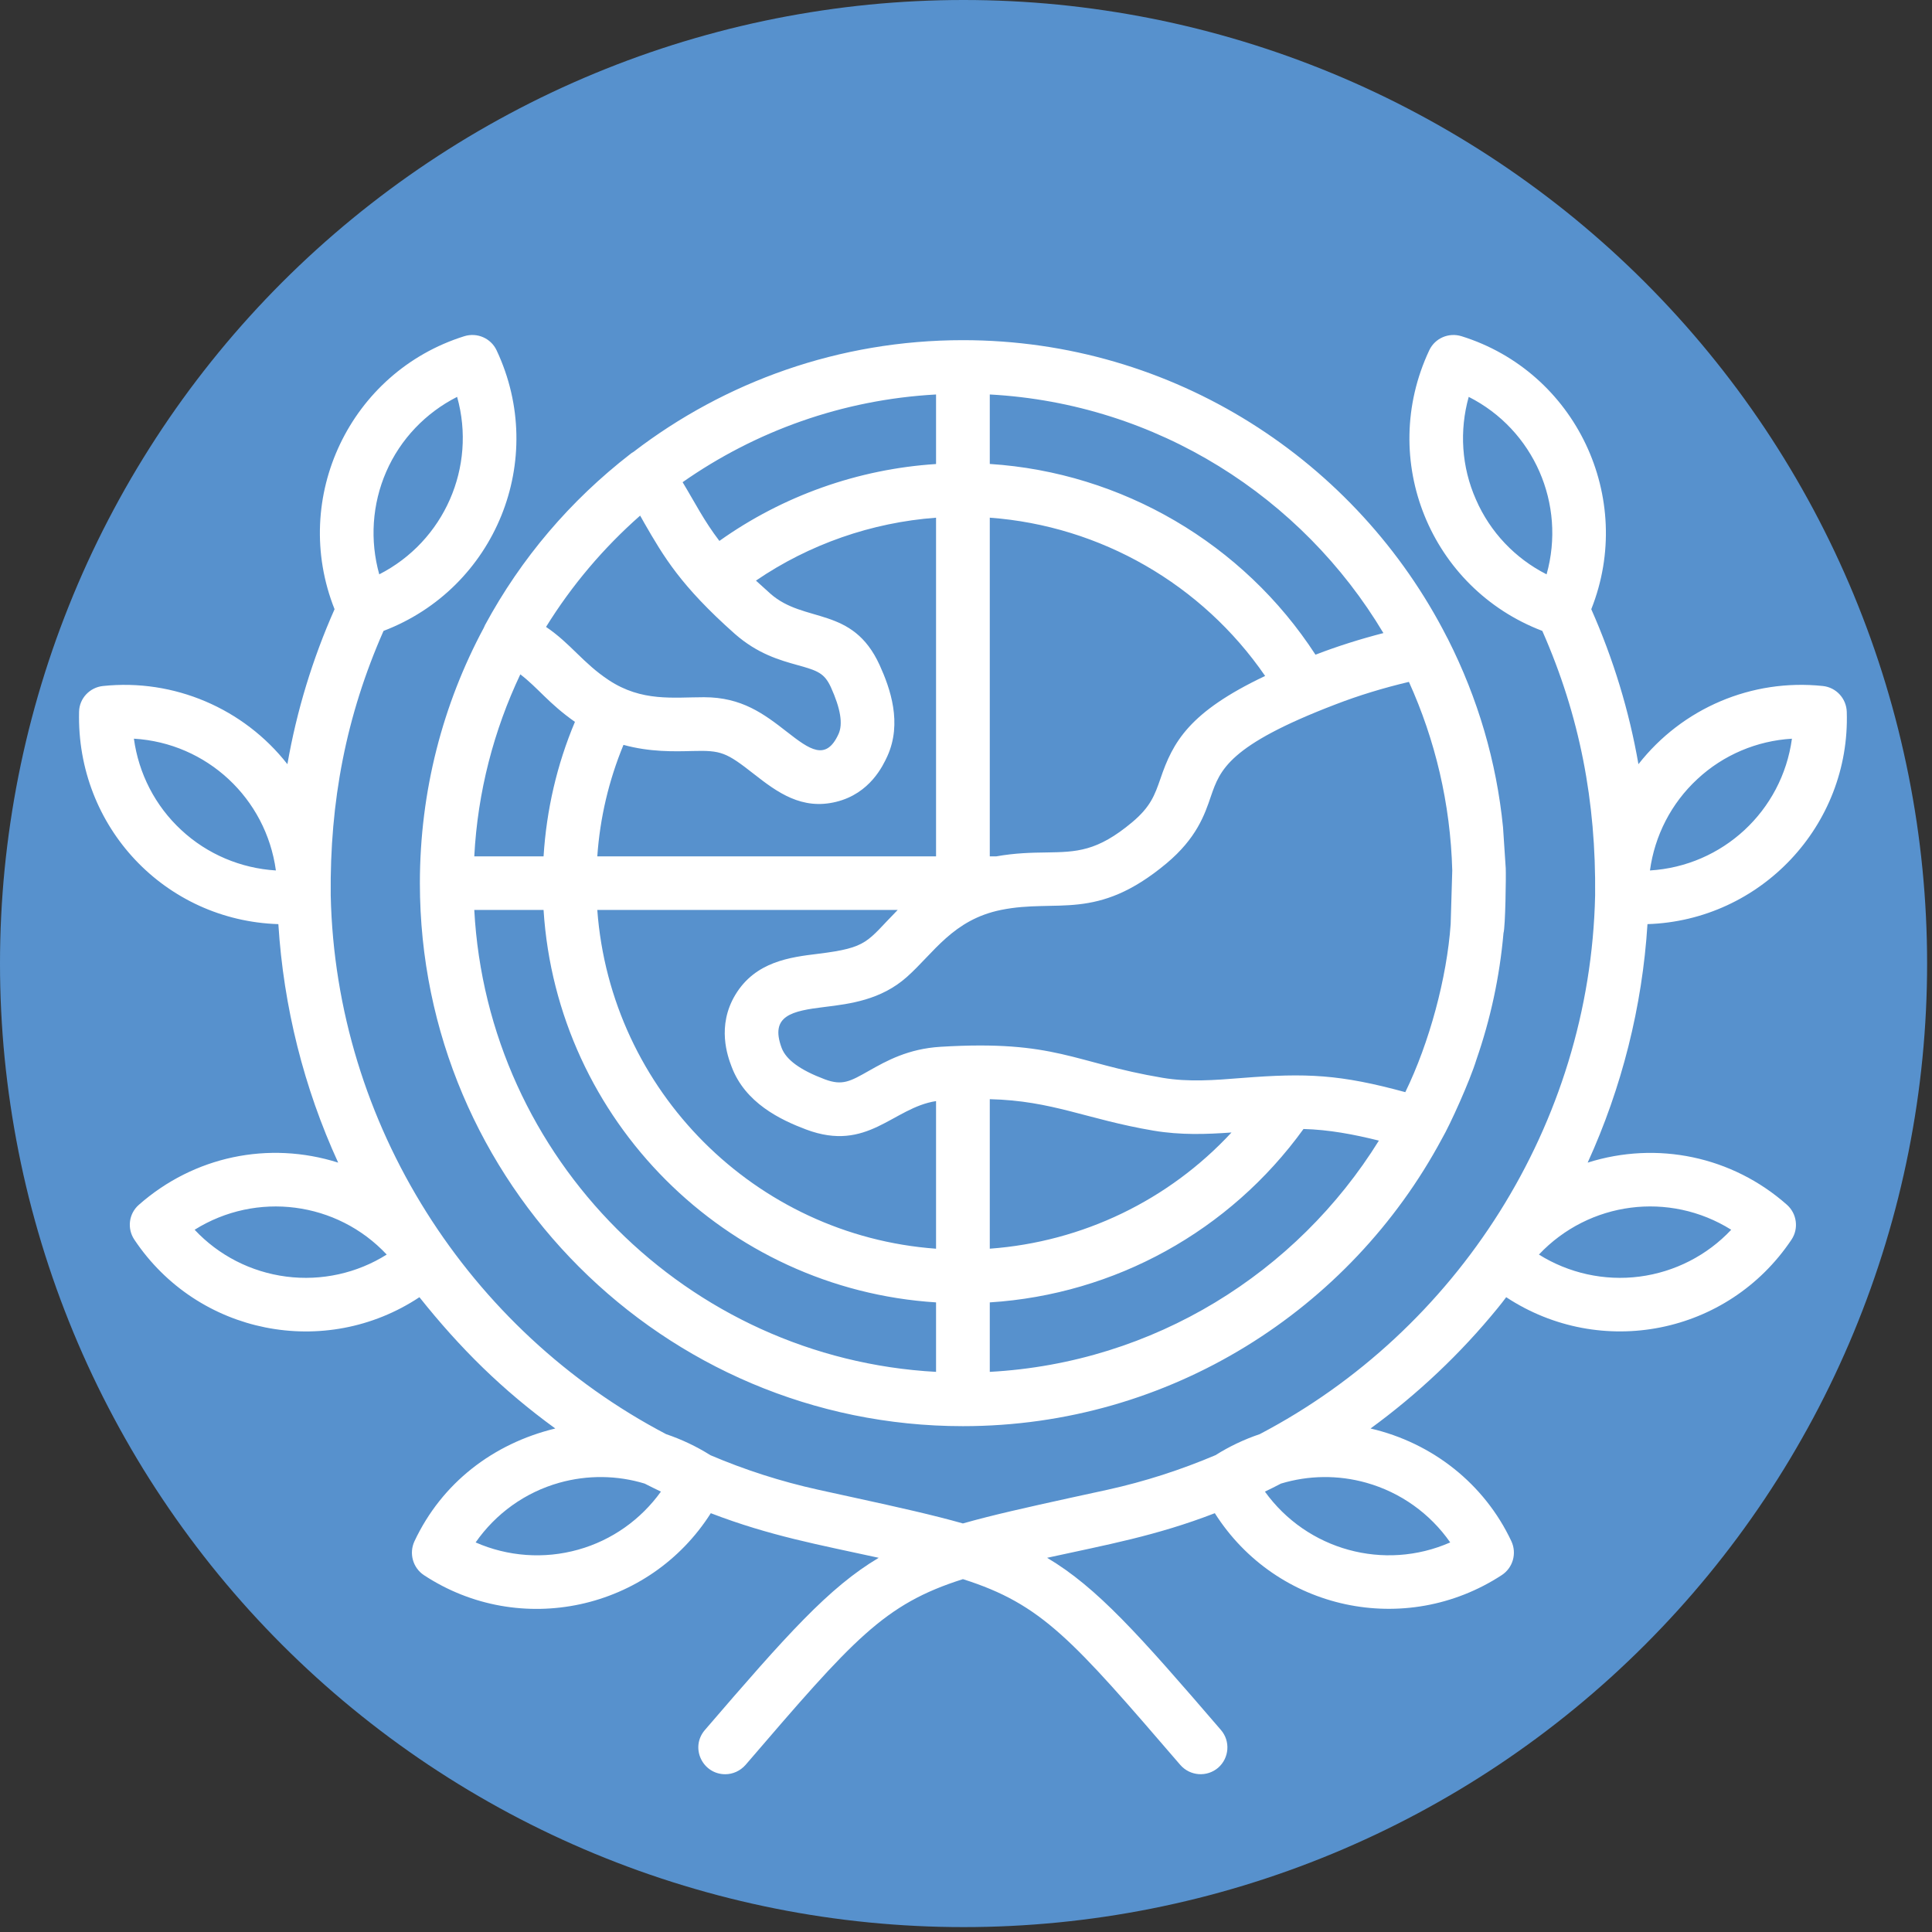 <svg xmlns="http://www.w3.org/2000/svg" xmlns:xlink="http://www.w3.org/1999/xlink" width="374" zoomAndPan="magnify" viewBox="0 0 280.5 280.5" height="374" preserveAspectRatio="xMidYMid meet" version="1.0"><rect x="0" y="0" width="280.5" height="280.5" fill="#333333" stroke="none"/><defs><clipPath id="793c437c5c"><path d="M 11.113 48.156 L 268.652 48.156 L 268.652 257.781 L 11.113 257.781 Z M 11.113 48.156 " clip-rule="nonzero"/></clipPath></defs><path fill="#5791cd" d="M 279.789 139.895 C 279.789 142.184 279.734 144.473 279.621 146.758 C 279.508 149.047 279.34 151.328 279.117 153.605 C 278.891 155.887 278.613 158.156 278.277 160.422 C 277.941 162.688 277.547 164.941 277.102 167.188 C 276.656 169.434 276.152 171.668 275.598 173.887 C 275.043 176.109 274.43 178.312 273.766 180.504 C 273.102 182.695 272.383 184.867 271.613 187.023 C 270.84 189.18 270.016 191.316 269.141 193.43 C 268.266 195.547 267.336 197.637 266.359 199.707 C 265.379 201.777 264.352 203.82 263.273 205.84 C 262.191 207.859 261.062 209.852 259.887 211.816 C 258.711 213.781 257.484 215.715 256.215 217.617 C 254.941 219.52 253.625 221.391 252.262 223.23 C 250.895 225.07 249.488 226.875 248.035 228.645 C 246.582 230.414 245.09 232.148 243.551 233.844 C 242.012 235.539 240.434 237.195 238.816 238.816 C 237.195 240.434 235.539 242.012 233.844 243.551 C 232.145 245.09 230.414 246.582 228.645 248.035 C 226.875 249.488 225.07 250.895 223.23 252.262 C 221.391 253.625 219.52 254.941 217.617 256.215 C 215.715 257.484 213.777 258.711 211.816 259.887 C 209.852 261.062 207.859 262.191 205.84 263.273 C 203.82 264.352 201.777 265.379 199.707 266.359 C 197.637 267.336 195.547 268.266 193.43 269.141 C 191.316 270.016 189.18 270.84 187.023 271.613 C 184.867 272.383 182.695 273.102 180.504 273.766 C 178.312 274.43 176.109 275.043 173.887 275.598 C 171.664 276.152 169.434 276.656 167.188 277.102 C 164.941 277.551 162.688 277.941 160.422 278.277 C 158.156 278.613 155.887 278.891 153.605 279.117 C 151.328 279.34 149.047 279.508 146.758 279.621 C 144.473 279.734 142.184 279.789 139.895 279.789 C 137.605 279.789 135.316 279.734 133.031 279.621 C 130.742 279.508 128.461 279.34 126.184 279.117 C 123.906 278.891 121.633 278.613 119.367 278.277 C 117.102 277.941 114.848 277.551 112.602 277.102 C 110.355 276.656 108.125 276.152 105.902 275.598 C 103.684 275.043 101.477 274.43 99.285 273.766 C 97.094 273.102 94.922 272.383 92.766 271.613 C 90.609 270.84 88.477 270.016 86.359 269.141 C 84.246 268.266 82.152 267.336 80.082 266.359 C 78.012 265.379 75.969 264.352 73.949 263.273 C 71.93 262.191 69.938 261.062 67.977 259.887 C 66.012 258.711 64.078 257.484 62.172 256.215 C 60.27 254.941 58.398 253.625 56.559 252.262 C 54.723 250.895 52.918 249.488 51.148 248.035 C 49.375 246.582 47.645 245.09 45.949 243.551 C 44.25 242.012 42.594 240.434 40.973 238.816 C 39.355 237.195 37.777 235.539 36.238 233.844 C 34.703 232.148 33.207 230.414 31.754 228.645 C 30.301 226.875 28.895 225.07 27.531 223.23 C 26.168 221.391 24.848 219.52 23.578 217.617 C 22.305 215.715 21.078 213.781 19.902 211.816 C 18.727 209.852 17.598 207.859 16.52 205.84 C 15.438 203.82 14.41 201.777 13.43 199.707 C 12.453 197.637 11.523 195.547 10.648 193.43 C 9.773 191.316 8.949 189.18 8.176 187.023 C 7.406 184.867 6.688 182.695 6.023 180.504 C 5.359 178.312 4.75 176.109 4.191 173.887 C 3.637 171.668 3.133 169.434 2.688 167.188 C 2.242 164.941 1.852 162.688 1.516 160.422 C 1.18 158.156 0.898 155.887 0.672 153.605 C 0.449 151.328 0.281 149.047 0.168 146.758 C 0.055 144.473 0 142.184 0 139.895 C 0 137.605 0.055 135.316 0.168 133.031 C 0.281 130.742 0.449 128.461 0.672 126.184 C 0.898 123.906 1.18 121.633 1.516 119.367 C 1.852 117.105 2.242 114.848 2.688 112.602 C 3.133 110.359 3.637 108.125 4.191 105.902 C 4.75 103.684 5.359 101.477 6.023 99.285 C 6.688 97.094 7.406 94.922 8.176 92.766 C 8.949 90.609 9.773 88.477 10.648 86.359 C 11.523 84.246 12.453 82.152 13.43 80.082 C 14.41 78.012 15.438 75.969 16.52 73.949 C 17.598 71.93 18.727 69.938 19.902 67.977 C 21.082 66.012 22.305 64.078 23.578 62.172 C 24.848 60.27 26.168 58.398 27.531 56.559 C 28.895 54.723 30.301 52.918 31.754 51.148 C 33.207 49.375 34.703 47.645 36.238 45.949 C 37.777 44.25 39.355 42.594 40.973 40.973 C 42.594 39.355 44.25 37.777 45.949 36.238 C 47.645 34.703 49.375 33.207 51.148 31.754 C 52.918 30.301 54.723 28.895 56.559 27.531 C 58.398 26.168 60.27 24.848 62.172 23.578 C 64.078 22.305 66.012 21.082 67.973 19.902 C 69.938 18.727 71.93 17.598 73.949 16.52 C 75.969 15.438 78.012 14.41 80.082 13.43 C 82.152 12.453 84.246 11.523 86.359 10.648 C 88.477 9.773 90.609 8.949 92.766 8.176 C 94.922 7.406 97.094 6.688 99.285 6.023 C 101.477 5.359 103.684 4.75 105.902 4.191 C 108.125 3.637 110.355 3.133 112.602 2.688 C 114.848 2.242 117.102 1.852 119.367 1.516 C 121.633 1.18 123.906 0.898 126.184 0.672 C 128.461 0.449 130.742 0.281 133.031 0.168 C 135.316 0.055 137.605 0 139.895 0 C 142.184 0 144.473 0.055 146.758 0.168 C 149.047 0.281 151.328 0.449 153.605 0.672 C 155.887 0.898 158.156 1.18 160.422 1.516 C 162.688 1.852 164.941 2.242 167.188 2.688 C 169.434 3.133 171.664 3.637 173.887 4.191 C 176.109 4.75 178.312 5.359 180.504 6.023 C 182.695 6.688 184.867 7.406 187.023 8.176 C 189.18 8.949 191.316 9.773 193.43 10.648 C 195.547 11.523 197.637 12.453 199.707 13.43 C 201.777 14.41 203.82 15.438 205.84 16.52 C 207.859 17.598 209.852 18.727 211.816 19.902 C 213.777 21.082 215.715 22.305 217.617 23.578 C 219.52 24.848 221.391 26.168 223.23 27.531 C 225.07 28.895 226.875 30.301 228.645 31.754 C 230.414 33.207 232.145 34.703 233.844 36.238 C 235.539 37.777 237.195 39.355 238.816 40.973 C 240.434 42.594 242.012 44.25 243.551 45.949 C 245.09 47.645 246.582 49.375 248.035 51.148 C 249.488 52.918 250.895 54.723 252.262 56.559 C 253.625 58.398 254.941 60.27 256.215 62.172 C 257.484 64.078 258.711 66.012 259.887 67.977 C 261.062 69.938 262.191 71.93 263.273 73.949 C 264.352 75.969 265.379 78.012 266.359 80.082 C 267.336 82.152 268.266 84.246 269.141 86.359 C 270.016 88.477 270.84 90.609 271.613 92.766 C 272.383 94.922 273.102 97.094 273.766 99.285 C 274.43 101.477 275.043 103.684 275.598 105.902 C 276.152 108.125 276.656 110.359 277.102 112.602 C 277.547 114.848 277.941 117.105 278.277 119.367 C 278.613 121.633 278.891 123.906 279.117 126.184 C 279.34 128.461 279.508 130.742 279.621 133.031 C 279.734 135.316 279.789 137.605 279.789 139.895 Z M 279.789 139.895 " fill-opacity="1" fill-rule="nonzero"/><g clip-path="url(#793c437c5c)"><path fill="#ffffff" d="M 238.043 185.344 C 232.934 186.008 227.754 184.852 223.43 182.145 C 230.715 174.43 242.363 172.918 251.348 178.543 C 247.875 182.254 243.156 184.68 238.043 185.344 Z M 246.434 113.113 C 250.203 109.598 255.086 107.547 260.164 107.25 C 258.73 117.758 250.09 125.742 239.551 126.379 C 240.238 121.328 242.633 116.629 246.434 113.113 Z M 198.363 215.273 C 203.344 216.672 207.637 219.754 210.551 223.938 C 200.973 228.152 189.754 225.051 183.648 216.562 C 184.434 216.184 185.223 215.797 185.973 215.398 C 189.973 214.188 194.266 214.121 198.363 215.273 Z M 83.965 224.984 C 78.984 226.387 73.707 225.984 69.055 223.938 C 71.973 219.754 76.23 216.672 81.211 215.273 C 85.309 214.121 89.633 214.188 93.598 215.398 C 94.383 215.797 95.172 216.188 95.957 216.562 C 93.043 220.617 88.848 223.617 83.965 224.984 Z M 26.324 120.512 C 22.523 116.996 20.129 112.297 19.441 107.246 C 30.023 107.875 38.625 115.895 40.055 126.379 C 34.977 126.07 30.094 124.023 26.324 120.512 Z M 41.562 185.344 C 36.418 184.68 31.73 182.254 28.258 178.543 C 37.242 172.918 48.934 174.438 56.145 182.145 C 51.852 184.852 46.672 186.008 41.562 185.344 Z M 56.078 68.48 C 58.141 63.746 61.812 59.926 66.367 57.621 C 69.223 67.801 64.473 78.586 55.062 83.387 C 53.688 78.48 54.016 73.207 56.078 68.48 Z M 214.289 72.527 C 212.191 67.793 211.863 62.527 213.238 57.621 C 222.688 62.395 227.402 73.199 224.543 83.387 C 219.988 81.078 216.352 77.266 214.289 72.527 Z M 259.441 174.918 C 251.496 167.887 240.582 165.609 230.508 168.797 C 235.457 157.93 238.438 146.176 239.191 134.172 C 255.605 133.648 268.656 119.863 268.125 103.348 C 268.062 101.402 266.586 99.801 264.652 99.598 C 254.332 98.508 244.25 102.816 237.879 110.949 C 236.535 103.223 234.242 95.699 231.031 88.449 C 237.457 72.281 228.77 53.973 212.188 48.812 C 210.32 48.238 208.324 49.109 207.504 50.867 C 200.031 66.781 207.695 85.414 223.922 91.598 C 229.379 103.969 231.734 116.402 231.59 130.008 C 230.867 163.289 211.535 193.211 182.895 208.219 C 180.664 208.973 178.504 209.988 176.473 211.27 C 171.457 213.395 166.246 215.09 160.809 216.289 C 158.938 216.699 157.172 217.082 155.5 217.445 C 149.109 218.848 144.031 219.98 139.801 221.184 C 135.543 219.98 130.496 218.844 124.074 217.445 C 122.434 217.082 120.664 216.699 118.797 216.289 C 113.359 215.09 108.113 213.395 103.133 211.27 C 101.102 209.988 98.938 208.973 96.711 208.219 C 68.07 193.211 48.738 163.289 48.016 130.008 C 47.871 116.402 50.227 103.969 55.684 91.598 C 71.918 85.41 79.574 66.762 72.102 50.867 C 71.281 49.113 69.285 48.234 67.414 48.812 C 50.852 53.992 42.129 72.23 48.574 88.449 C 45.363 95.699 43.07 103.223 41.727 110.949 C 35.375 102.84 25.238 98.512 14.953 99.598 C 13.02 99.801 11.512 101.402 11.48 103.348 C 11.082 120.098 23.996 133.648 40.414 134.172 C 41.168 146.176 44.117 157.93 49.098 168.797 C 38.984 165.598 28.148 167.887 20.164 174.918 C 18.688 176.203 18.426 178.371 19.508 179.984 C 28.715 193.777 47.242 197.387 60.895 188.336 C 66.836 195.793 72.945 201.82 80.621 207.398 C 71.578 209.594 64.145 215.316 60.172 223.773 C 59.355 225.531 59.945 227.629 61.551 228.691 C 75.484 237.852 94.254 233.781 103.199 219.695 C 111.82 223.008 118.957 224.281 127.578 226.172 C 120.34 230.473 114.242 237.332 102.348 251.164 C 100.137 253.723 101.996 257.594 105.297 257.594 C 106.379 257.594 107.461 257.129 108.246 256.238 C 123.941 237.969 128.301 232.914 139.805 229.27 C 151.273 232.914 155.629 237.969 171.359 256.238 C 172.785 257.875 175.234 258.043 176.863 256.648 C 178.469 255.25 178.668 252.789 177.258 251.164 C 165.363 237.332 159.27 230.473 152.027 226.172 C 160.605 224.289 167.832 223 176.375 219.695 C 185.352 233.832 204.066 237.797 218.023 228.691 C 219.66 227.629 220.25 225.527 219.434 223.77 C 215.512 215.422 207.953 209.48 198.984 207.398 C 205.801 202.422 212.027 196.562 217.434 189.93 C 217.859 189.406 218.285 188.871 218.68 188.336 C 232.391 197.363 250.852 193.793 260.098 179.984 C 261.18 178.371 260.883 176.203 259.441 174.918 Z M 200.852 91.914 C 197.477 92.785 194.199 93.82 191.086 95.016 C 191.055 95.023 191.02 95.039 190.988 95.051 C 180.504 78.895 162.871 68.594 143.703 67.359 L 143.703 57.273 C 167.984 58.59 189.055 72.164 200.852 91.914 Z M 143.703 199.176 L 143.703 189.09 C 161.855 187.938 178.535 178.742 189.25 163.914 C 192.91 164.012 196.477 164.676 200.195 165.602 C 188.301 184.77 167.559 197.879 143.703 199.176 Z M 68.859 132.113 L 78.918 132.113 C 80.852 162.652 105.363 187.156 135.902 189.09 L 135.902 199.176 C 99.824 197.215 70.793 168.207 68.859 132.113 Z M 93.531 75.91 C 96.352 80.805 98.809 85.031 106.672 92.016 C 110.016 94.953 113.227 95.848 115.816 96.57 C 118.73 97.379 119.684 97.73 120.633 99.773 C 122.043 102.891 122.402 105.109 121.746 106.562 C 119.922 110.574 117.516 108.797 114.277 106.273 C 110.91 103.645 107.699 101.227 102.215 101.227 C 97.746 101.227 93.188 101.918 88.387 98.746 C 84.633 96.266 82.855 93.434 79.277 91.02 C 83.016 84.98 87.633 79.531 92.941 74.859 C 93.141 75.215 93.336 75.562 93.531 75.91 Z M 135.902 67.371 C 124.598 68.094 113.652 71.98 104.445 78.535 C 102.188 75.578 100.953 73.062 99.105 70.008 C 109.656 62.621 122.273 58.016 135.902 57.273 Z M 168.477 113.066 C 167.656 115.418 167.066 117.121 164.379 119.375 C 159.27 123.648 156.32 123.691 151.895 123.766 C 149.766 123.793 147.406 123.84 144.621 124.336 L 143.703 124.336 L 143.703 75.16 C 159.793 76.344 174.539 84.84 183.68 98.141 C 172.605 103.391 170.277 107.762 168.477 113.066 Z M 143.703 159.586 C 152.82 159.801 157.734 162.504 167.461 164.152 C 171.426 164.82 175.16 164.684 178.797 164.422 C 169.688 174.258 157.172 180.309 143.703 181.293 Z M 130.332 132.113 C 125.77 136.75 126.105 137.578 118.766 138.48 C 114.734 138.973 109.688 139.594 106.773 144.41 C 104.02 148.973 105.66 153.402 106.215 154.859 C 108.18 160.133 113.324 162.59 117.027 163.984 C 125.996 167.359 129.598 160.832 135.902 159.863 L 135.902 181.297 C 109.656 179.387 88.652 158.359 86.719 132.113 Z M 90.52 108.145 C 94.352 109.199 97.891 109.109 100.547 109.035 C 104.723 108.926 105.43 109.219 109.492 112.402 C 112.848 115.031 116.422 117.652 121.418 116.41 C 126.336 115.195 128.203 111.137 128.824 109.805 C 131.02 104.98 129.25 99.941 127.711 96.562 C 123.762 87.906 116.801 90.574 111.852 86.195 C 111.098 85.527 110.41 84.902 109.754 84.297 C 117.488 79.012 126.566 75.852 135.902 75.164 L 135.902 124.336 L 86.719 124.336 C 87.109 118.734 88.387 113.316 90.52 108.145 Z M 68.859 124.336 C 69.348 114.93 71.711 106.004 75.543 97.906 C 78.113 99.867 79.645 102.117 83.473 104.805 C 80.852 111.027 79.344 117.57 78.918 124.336 Z M 210.848 126.379 L 210.617 134.156 C 210.078 141.949 207.508 151.438 204.031 158.566 C 194.547 155.98 189.707 155.766 180.305 156.508 C 176.34 156.824 172.574 157.125 168.77 156.48 C 155.816 154.297 153.359 150.961 136.559 151.98 C 131.84 152.266 128.695 154.031 126.172 155.457 C 123.418 157.016 122.305 157.656 119.75 156.703 C 116.176 155.359 114.145 153.871 113.488 152.152 C 111.727 147.422 115.023 146.773 119.715 146.199 C 123.387 145.75 127.906 145.191 131.676 141.832 C 135.586 138.348 138.363 133.527 145.34 132.109 C 153.555 130.441 159.156 133.871 169.359 125.352 C 173.719 121.699 174.898 118.309 175.816 115.582 C 177.129 111.801 178.34 108.227 193.871 102.281 C 197.215 100.984 200.82 99.887 204.555 99 C 208.355 107.391 210.586 116.645 210.848 126.379 Z M 70.234 91.16 C 64.305 102.211 60.961 114.836 60.961 128.223 C 60.961 171.695 96.32 207.059 139.805 207.059 C 169.852 207.059 196.035 190.148 209.34 165.344 C 210.555 163.262 213.41 156.926 214.352 153.855 C 216.383 148.008 217.727 141.852 218.285 135.48 C 218.566 134.57 218.664 127.129 218.613 126.062 L 218.219 120.102 C 217.27 110.578 214.582 101.418 210.223 92.789 C 210.191 92.703 210.125 92.629 210.094 92.551 C 197.051 66.953 170.441 49.387 139.805 49.387 C 121.812 49.387 105.23 55.441 91.961 65.617 C 91.797 65.699 91.668 65.793 91.535 65.902 C 82.785 72.68 75.676 81.035 70.43 90.73 C 70.367 90.871 70.301 91.016 70.234 91.16 Z M 70.234 91.16 " fill-opacity="1" fill-rule="evenodd"/></g></svg>